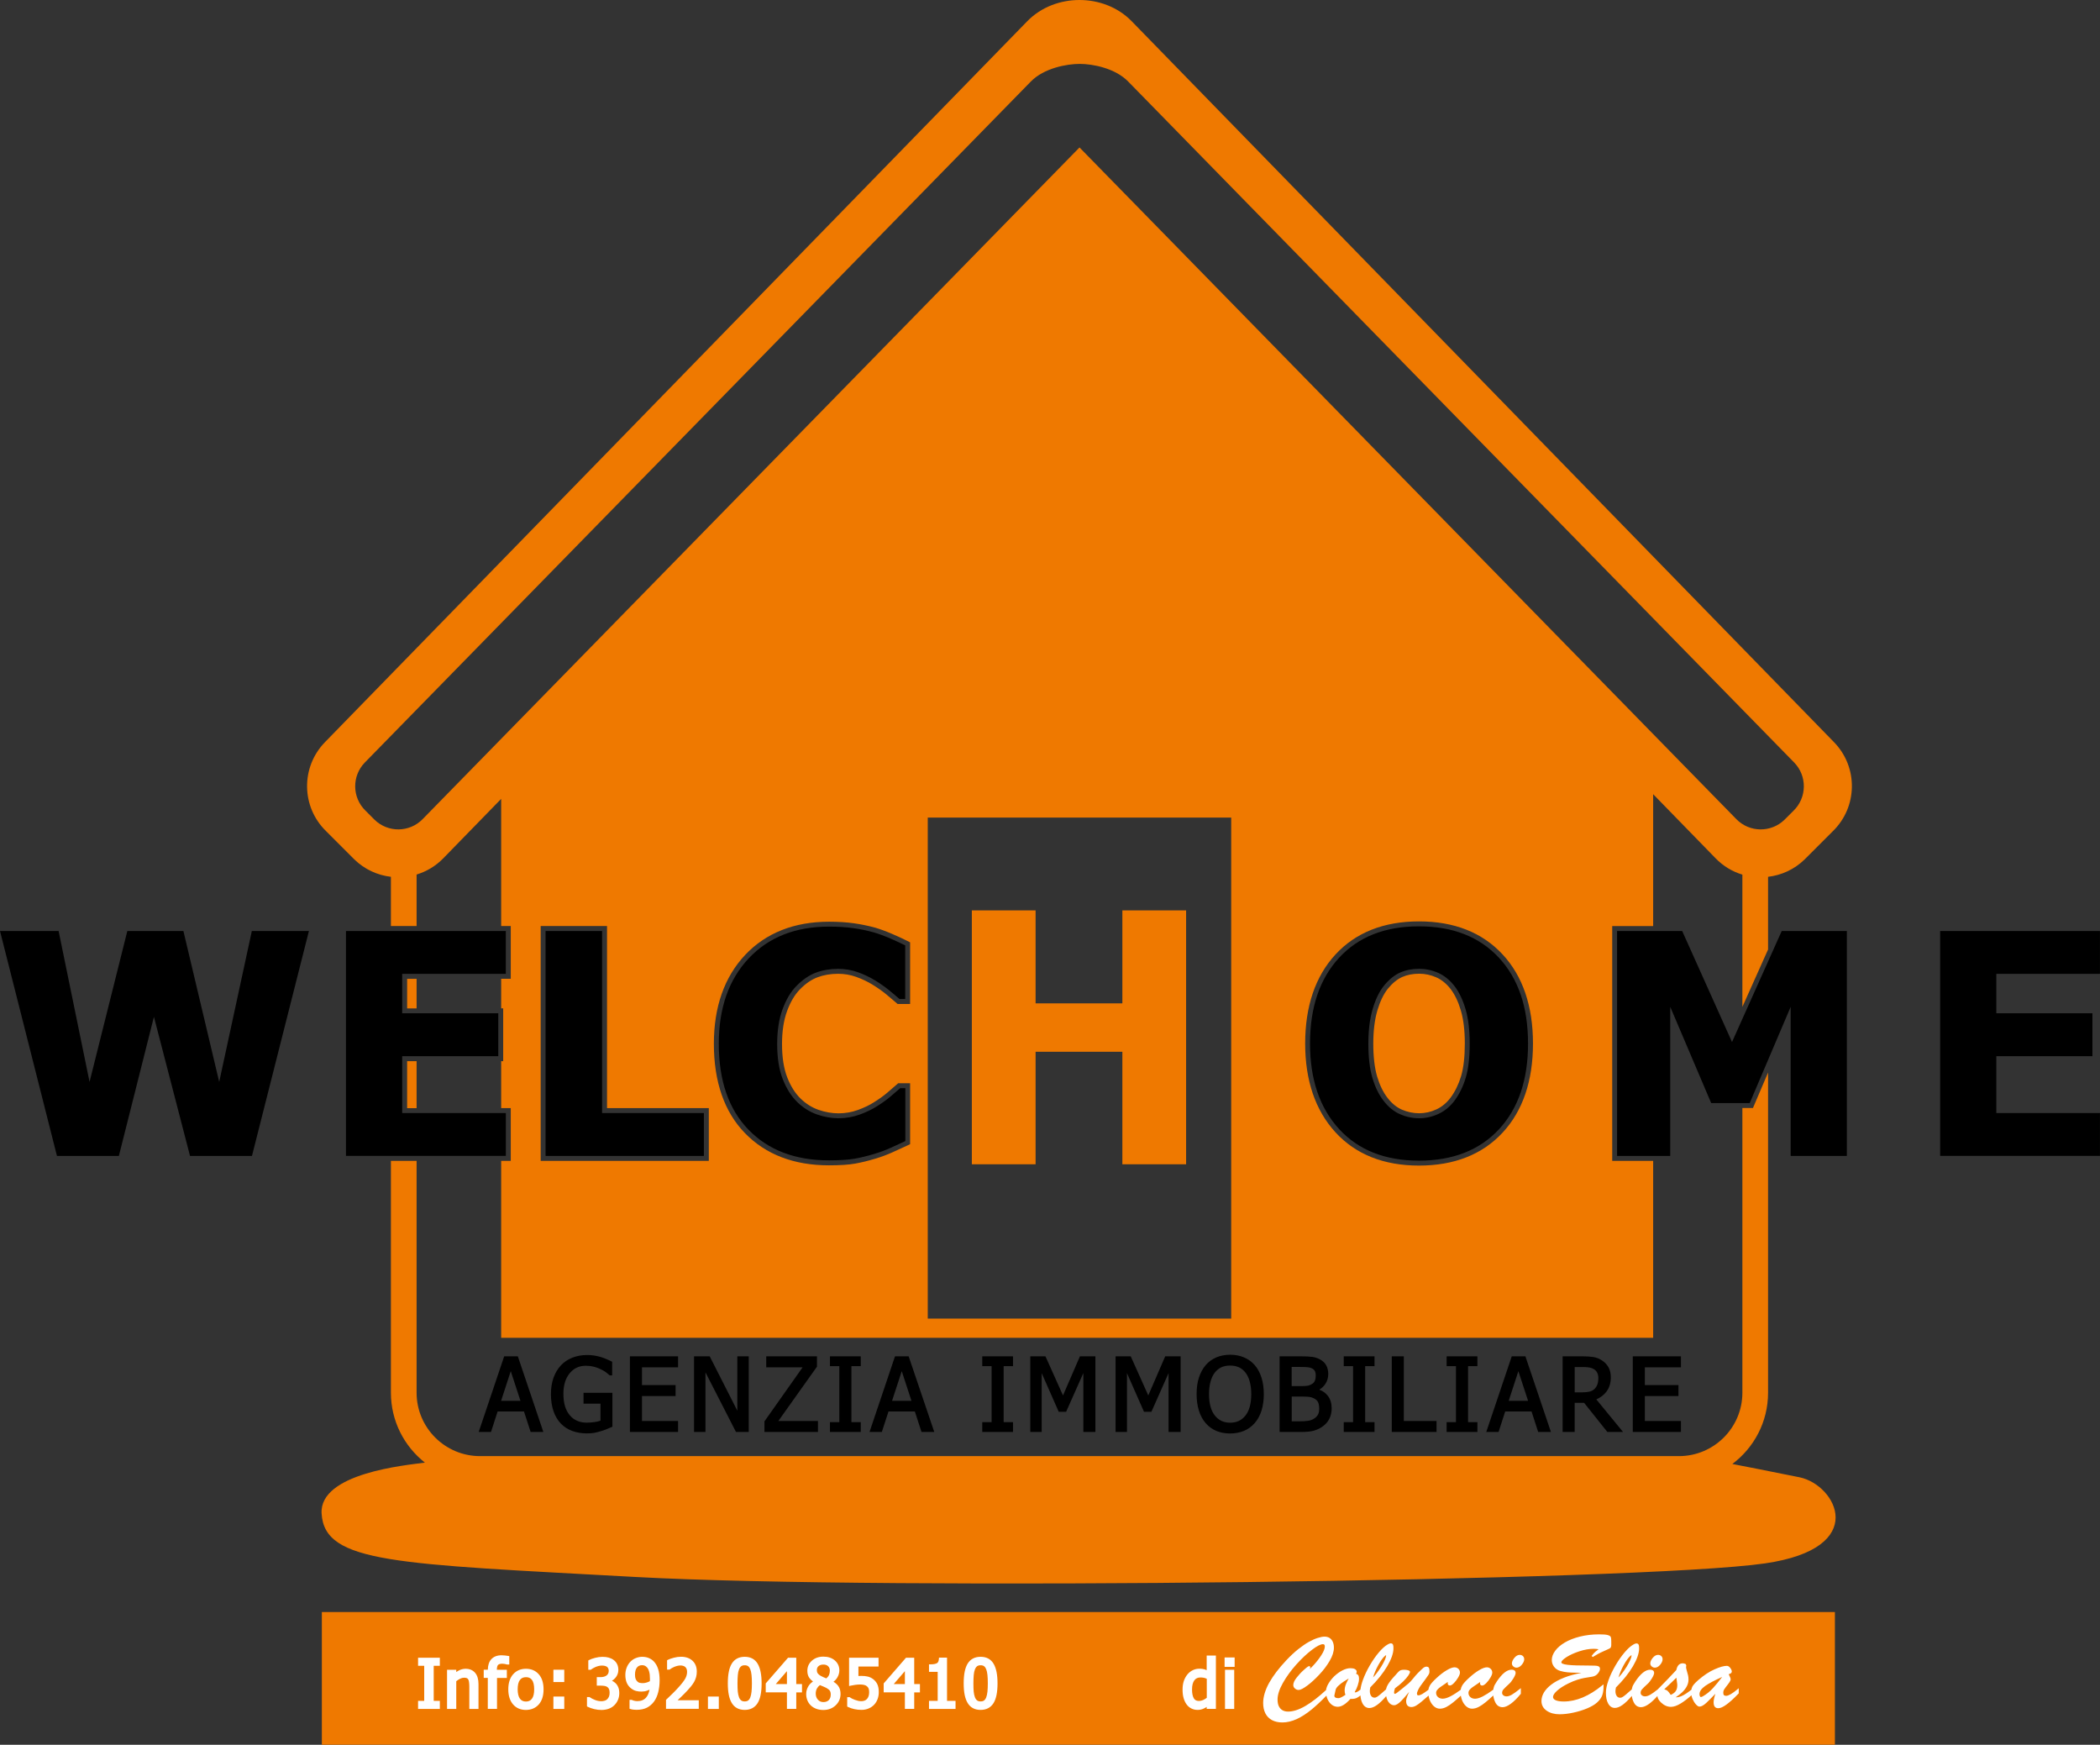 <?xml version="1.0" encoding="utf-8"?>
<!-- Generator: Adobe Illustrator 28.4.1, SVG Export Plug-In . SVG Version: 6.00 Build 0)  -->
<svg version="1.1" id="Livello_1" xmlns="http://www.w3.org/2000/svg" xmlns:xlink="http://www.w3.org/1999/xlink" x="0px" y="0px"
	 viewBox="0 0 510.24 423.85" style="enable-background:new 0 0 510.24 423.85;" xml:space="preserve">
<rect x="0" y="0" width="510.24" height="423.85" fill="#333333" stroke="none"/>
<style type="text/css">
	.st0{fill:#EF7900;}
	.st1{fill:#FFFFFF;}
</style>
<g>
	<path class="st0" d="M101.22,257.79v11.41h-2.3v-11.41H101.22z M437.27,358.88c-4.9-1.02-16.36-3.24-16.36-3.24
		c5.27-3.95,8.68-10.22,8.68-17.31v-77.78l-3.67,8.61h-2.57v69.16c0,8.5-6.91,15.41-15.41,15.41H116.63
		c-8.5,0-15.41-6.91-15.41-15.41v-56.32h-6.24v56.32c0,6.9,3.23,13.02,8.26,16.99c-4.56,0.62-25.69,2.53-25.1,12.37
		c0.73,12.11,17.9,12.2,76.3,15.41c60.16,3.3,243.94,1.1,274.39-3.3C454.55,376.07,446.08,360.71,437.27,358.88z M98.92,237.78v7.19
		h2.3v-7.19H98.92z M344.8,270.44c1.43,0,2.85-0.31,4.2-0.94c1.33-0.61,2.5-1.58,3.47-2.88c1.08-1.46,1.93-3.21,2.53-5.19
		c0.6-2,0.91-4.68,0.91-7.97c0-3.12-0.32-5.8-0.96-7.97c-0.63-2.14-1.47-3.9-2.5-5.24c-1.03-1.32-2.22-2.28-3.51-2.84
		c-1.32-0.58-2.71-0.87-4.13-0.87c-1.52,0-2.9,0.27-4.11,0.8c-1.18,0.52-2.37,1.48-3.51,2.87c-1.02,1.29-1.87,3.05-2.52,5.24
		c-0.66,2.23-1,4.94-1,8.07c0,3.22,0.32,5.91,0.94,8.01c0.62,2.07,1.46,3.81,2.52,5.17c1.04,1.35,2.23,2.32,3.53,2.88
		C341.99,270.14,343.39,270.44,344.8,270.44z M251.62,255.5h21.08v27.34h15.49v-61.68H272.7v22.58h-21.08v-22.58h-15.49v61.68h15.49
		V255.5z M445.62,180.3c5.89,6.05,5.76,15.72-0.28,21.61l-6.88,6.88c-2.51,2.44-5.64,3.83-8.87,4.21v17.66l-6.24,13.94v-32.13
		c-2.39-0.72-4.63-2.04-6.5-3.96l-15.18-15.58v32.04h-9.95v57.04h9.95v42.98H121.77v-42.98h2.33v-12.82h-2.33v-11.41h0.49v-12.82
		h-0.49v-7.19h2.33v-12.82h-2.33v-30.88l-14.05,14.42c-1.87,1.92-4.11,3.23-6.5,3.96v12.5h-6.24V213c-3.23-0.38-6.36-1.77-8.87-4.21
		l-6.88-6.88c-6.05-5.89-6.17-15.56-0.28-21.61L249.57,5.18C253.01,1.65,257.71,0,262.28,0c4.58,0,9.28,1.65,12.71,5.18
		L445.62,180.3z M172.22,269.19h-24.73v-44.23h-16.12v57.04h40.85V269.19z M221.13,228.92l-0.65-0.33
		c-0.92-0.47-2.14-1.04-3.63-1.68c-1.52-0.66-2.94-1.18-4.21-1.56l-0.02,0c-1.64-0.45-3.37-0.81-5.14-1.06
		c-1.79-0.25-3.82-0.38-6.04-0.38c-8.5,0-15.37,2.73-20.42,8.1c-5.02,5.36-7.57,12.6-7.57,21.54c0,9.26,2.55,16.58,7.57,21.74
		c5.03,5.17,11.89,7.8,20.38,7.8c2.68,0,4.82-0.14,6.38-0.42c1.52-0.27,3.19-0.68,4.94-1.21c1.42-0.42,2.84-0.95,4.23-1.58
		l0.26-0.12c1.23-0.56,2.29-1.05,3.23-1.48l0.69-0.32v-14.81h-2.9l-0.34,0.3c-0.67,0.59-1.45,1.27-2.4,2.07
		c-0.9,0.76-1.94,1.5-3.09,2.21l-0.02,0.02c-1.05,0.68-2.37,1.32-3.9,1.88c-1.5,0.55-3.1,0.83-4.76,0.83c-1.6,0-3.22-0.29-4.84-0.85
		c-1.58-0.55-3.03-1.46-4.32-2.7c-1.34-1.29-2.44-3.03-3.28-5.18c-0.85-2.16-1.27-4.89-1.27-8.13c0-3.08,0.41-5.77,1.23-7.99
		c0.81-2.21,1.85-3.96,3.09-5.23c1.36-1.41,2.8-2.4,4.28-2.96c1.5-0.57,3.19-0.86,5.03-0.86c1.52,0,2.99,0.25,4.38,0.75
		c1.45,0.52,2.79,1.16,3.98,1.89c1.23,0.76,2.34,1.54,3.28,2.31c0.98,0.81,1.81,1.51,2.46,2.08l0.34,0.3h3.05V228.92z
		 M299.15,198.61h-73.73v121.71h73.73V198.61z M372.47,253.51c0-9.1-2.49-16.4-7.4-21.68c-4.93-5.31-11.76-8-20.29-8
		c-8.55,0-15.38,2.7-20.3,8.04c-4.89,5.31-7.36,12.59-7.36,21.64c0,8.98,2.48,16.23,7.36,21.56c4.91,5.36,11.74,8.08,20.3,8.08
		c8.53,0,15.36-2.68,20.29-7.98C369.97,269.9,372.47,262.61,372.47,253.51z M435.92,185.22L274.12,19.81
		c-3.19-3.27-8.64-4.28-11.77-4.29c-3.16,0-8.7,1.02-11.89,4.29L88.66,185.22c-3.19,3.26-3.14,8.5,0.13,11.7l2.2,2.2
		c3.27,3.2,8.51,3.14,11.7-0.13l159.6-163.17L421.89,199c3.19,3.26,8.43,3.32,11.7,0.13l2.2-2.2
		C439.06,193.73,439.12,188.49,435.92,185.22z"/>
	<path d="M75.06,226.16l-13.84,54.65H46.17l-8.77-33.8l-8.52,33.8H13.84L0,226.16h14.24l7.52,36.67l9.18-36.67h13.62l8.7,36.67
		l7.93-36.67H75.06z M84.06,280.81v-54.65h38.84v10.42H97.72v9.58h23.35v10.42H97.72v13.8h25.18v10.42H84.06z M471.4,280.81v-54.65
		h38.83v10.42h-25.18v9.58h23.35v10.42h-23.35v13.8h25.18v10.42H471.4z M171.02,280.81h-38.46v-54.65h13.73v44.23h24.73V280.81z
		 M201.4,281.88c-8.2,0-14.7-2.48-19.52-7.43c-4.82-4.95-7.23-11.92-7.23-20.9c0-8.66,2.41-15.57,7.25-20.72
		c4.83-5.15,11.35-7.73,19.54-7.73c2.18,0,4.14,0.12,5.87,0.37c1.74,0.24,3.4,0.59,4.99,1.03c1.25,0.37,2.61,0.87,4.08,1.51
		c1.47,0.64,2.65,1.19,3.56,1.65v13.03h-1.39c-0.66-0.59-1.49-1.29-2.49-2.11c-1.01-0.82-2.14-1.62-3.41-2.4
		c-1.27-0.78-2.67-1.45-4.2-2c-1.53-0.55-3.13-0.82-4.79-0.82c-1.98,0-3.8,0.31-5.45,0.93c-1.65,0.63-3.22,1.71-4.72,3.25
		c-1.37,1.39-2.49,3.28-3.36,5.65c-0.87,2.37-1.3,5.17-1.3,8.4c0,3.4,0.45,6.26,1.36,8.57c0.91,2.31,2.09,4.18,3.56,5.6
		c1.42,1.37,3,2.36,4.75,2.97c1.75,0.61,3.49,0.92,5.23,0.92c1.81,0,3.53-0.3,5.18-0.9c1.64-0.6,3.02-1.27,4.15-2
		c1.23-0.76,2.3-1.53,3.23-2.31c0.93-0.78,1.74-1.48,2.43-2.09h1.25v12.85c-1,0.47-2.16,1-3.48,1.6c-1.32,0.6-2.68,1.11-4.08,1.52
		c-1.71,0.51-3.31,0.91-4.81,1.17C206.07,281.74,204.01,281.88,201.4,281.88z M371.27,253.51c0,8.83-2.36,15.78-7.08,20.84
		c-4.72,5.06-11.19,7.6-19.42,7.6c-8.24,0-14.72-2.56-19.42-7.69c-4.7-5.13-7.05-12.05-7.05-20.75c0-8.78,2.35-15.73,7.05-20.83
		c4.7-5.1,11.17-7.65,19.42-7.65c8.22,0,14.7,2.54,19.42,7.62C368.91,237.72,371.27,244.67,371.27,253.51z M357.1,253.47
		c0-3.25-0.34-6.02-1.01-8.31c-0.67-2.29-1.57-4.17-2.7-5.63c-1.17-1.49-2.5-2.56-3.98-3.21c-1.48-0.65-3.02-0.97-4.61-0.97
		c-1.69,0-3.22,0.3-4.59,0.9c-1.37,0.6-2.69,1.67-3.96,3.21c-1.13,1.42-2.04,3.3-2.73,5.65c-0.7,2.35-1.05,5.15-1.05,8.41
		c0,3.35,0.33,6.13,0.99,8.35c0.66,2.22,1.56,4.07,2.72,5.56c1.17,1.52,2.51,2.6,4,3.25c1.49,0.65,3.03,0.97,4.62,0.97
		c1.62,0,3.18-0.35,4.7-1.05c1.52-0.7,2.83-1.78,3.93-3.25c1.17-1.59,2.08-3.44,2.71-5.56C356.78,259.66,357.1,256.89,357.1,253.47z
		 M448.73,280.81h-13.65v-36.22l-9.95,23.38h-9.36l-9.95-23.38v36.22h-12.92v-54.65h15.82l12.11,26.98l12.08-26.98h15.82V280.81z"/>
	<path d="M298.88,348.23c-1.23,0-2.36-0.21-3.36-0.63c-1.01-0.43-1.88-1.06-2.59-1.9c-0.71-0.81-1.26-1.83-1.63-3.02
		c-0.37-1.17-0.56-2.52-0.56-4.01c0-1.53,0.19-2.89,0.57-4.04c0.38-1.16,0.93-2.17,1.64-3.01c0.71-0.82,1.58-1.45,2.59-1.88
		c1.01-0.42,2.14-0.64,3.36-0.64c1.24,0,2.38,0.22,3.39,0.66c1.01,0.43,1.87,1.06,2.57,1.86c0.7,0.8,1.25,1.81,1.63,3
		c0.38,1.18,0.58,2.54,0.58,4.05c0,1.47-0.19,2.81-0.56,4c-0.38,1.2-0.93,2.21-1.65,3.03c-0.75,0.86-1.64,1.5-2.65,1.91
		C301.19,348.02,300.07,348.23,298.88,348.23z M142.6,348.21c-1.28,0-2.48-0.2-3.55-0.59c-1.08-0.39-2.02-1.01-2.8-1.82
		c-0.78-0.82-1.38-1.84-1.78-3.03c-0.41-1.19-0.61-2.57-0.61-4.11c0-1.46,0.21-2.79,0.62-3.95c0.42-1.17,1.02-2.18,1.79-3.01
		c0.74-0.8,1.68-1.44,2.78-1.88c1.09-0.43,2.29-0.65,3.59-0.65c0.61,0,1.2,0.04,1.76,0.13c0.55,0.09,1.1,0.21,1.62,0.37
		c0.43,0.13,0.89,0.3,1.37,0.51c0.5,0.21,0.9,0.39,1.2,0.55l0.15,0.08v3.31h-0.59l-0.08-0.07c-0.27-0.24-0.57-0.48-0.9-0.73
		c-0.3-0.22-0.73-0.47-1.28-0.73c-0.47-0.23-1.01-0.43-1.6-0.58c-0.59-0.15-1.24-0.23-1.94-0.23c-1.64,0-2.93,0.6-3.94,1.83
		c-1.01,1.23-1.52,2.91-1.52,4.98c0,1.16,0.14,2.19,0.4,3.05c0.27,0.86,0.66,1.59,1.16,2.17c0.48,0.58,1.07,1.03,1.75,1.33
		c0.68,0.3,1.46,0.46,2.32,0.46c0.67,0,1.33-0.05,1.95-0.14c0.55-0.08,1.03-0.19,1.43-0.34v-4.13h-4.12v-2.64h7.02v8.24l-0.17,0.07
		c-0.31,0.14-0.7,0.31-1.22,0.52c-0.5,0.21-0.99,0.37-1.45,0.5c-0.59,0.18-1.13,0.31-1.6,0.4
		C143.87,348.16,143.27,348.21,142.6,348.21z M408.42,347.86h-11.7v-18.37h11.7v2.67h-8.77v4.31h8.17v2.67h-8.17v6.05h8.77V347.86z
		 M394.35,347.86h-3.81l-5.65-7.08h-2.29v7.08h-2.93v-18.37h4.87c1.02,0,1.9,0.06,2.61,0.17c0.73,0.12,1.43,0.39,2.08,0.82
		c0.66,0.42,1.19,0.98,1.57,1.64c0.39,0.67,0.58,1.51,0.58,2.49c0,1.36-0.35,2.52-1.05,3.44c-0.62,0.82-1.45,1.46-2.47,1.9
		L394.35,347.86z M376.83,347.86h-3.1l-1.61-4.98h-6.4l-1.61,4.98h-2.99l6.19-18.37h3.32L376.83,347.86z M358.97,347.86h-7.48v-2.38
		h2.27v-13.61h-2.27v-2.38h7.48v2.38h-2.27v13.61h2.27V347.86z M349.04,347.86h-10.88v-18.37h2.93v15.71h7.95V347.86z
		 M333.97,347.86h-7.48v-2.38h2.27v-13.61h-2.27v-2.38h7.48v2.38h-2.27v13.61h2.27V347.86z M316.3,347.86h-5.39v-18.37h5.01
		c1.31,0,2.25,0.04,2.89,0.13c0.66,0.08,1.3,0.29,1.92,0.62c0.69,0.37,1.2,0.86,1.52,1.47c0.32,0.59,0.48,1.3,0.48,2.09
		c0,0.88-0.24,1.69-0.71,2.4c-0.37,0.56-0.87,1.03-1.47,1.39c0.87,0.32,1.57,0.83,2.08,1.5c0.62,0.81,0.93,1.83,0.93,3.02
		c0,0.92-0.18,1.75-0.53,2.47c-0.34,0.71-0.83,1.3-1.43,1.77c-0.69,0.54-1.44,0.93-2.25,1.16
		C318.56,347.75,317.53,347.86,316.3,347.86z M286.86,347.86h-2.93v-14.3l-4.17,9.4h-1.8l-4.14-9.39v14.29h-2.77v-18.37h3.69
		l4.26,9.5l4.11-9.5h3.75V347.86z M266.15,347.86h-2.93v-14.3l-4.18,9.4h-1.8l-4.14-9.39v14.29h-2.77v-18.37h3.69l4.26,9.5l4.11-9.5
		h3.76V347.86z M246.13,347.86h-7.47v-2.38h2.27v-13.61h-2.27v-2.38h7.47v2.38h-2.27v13.61h2.27V347.86z M227,347.86h-3.1
		l-1.62-4.98h-6.4l-1.62,4.98h-2.99l6.19-18.37h3.32L227,347.86z M209.14,347.86h-7.48v-2.38h2.27v-13.61h-2.27v-2.38h7.48v2.38
		h-2.27v13.61h2.27V347.86z M198.74,347.86h-13v-2.57l9.27-13.13h-8.84v-2.67h12.33V332l-9.38,13.19h9.62V347.86z M181.93,347.86
		h-3.11l-7.41-14.47v14.47h-2.78v-18.37h3.81l6.71,13.21v-13.21h2.77V347.86z M164.75,347.86h-11.7v-18.37h11.7v2.67h-8.77v4.31
		h8.17v2.67h-8.17v6.05h8.77V347.86z M132.02,347.86h-3.09l-1.62-4.98h-6.4l-1.61,4.98h-2.99l6.19-18.37h3.32L132.02,347.86z
		 M298.89,331.73c-0.81,0-1.53,0.14-2.14,0.42c-0.6,0.28-1.14,0.72-1.6,1.31c-0.44,0.57-0.79,1.3-1.03,2.18
		c-0.24,0.89-0.36,1.91-0.36,3.03c0,2.26,0.47,4.01,1.41,5.19c0.93,1.18,2.15,1.75,3.73,1.75c1.57,0,2.79-0.57,3.72-1.75
		c0.93-1.18,1.4-2.93,1.4-5.19c0-1.15-0.13-2.18-0.37-3.06c-0.24-0.87-0.59-1.59-1.03-2.16c-0.44-0.57-0.98-1.01-1.6-1.3
		C300.38,331.87,299.67,331.73,298.89,331.73z M313.84,345.28h1.64c1.03,0,1.84-0.05,2.41-0.14c0.55-0.09,1.05-0.28,1.47-0.57
		c0.41-0.28,0.71-0.61,0.89-0.96c0.19-0.35,0.28-0.83,0.28-1.4c0-0.63-0.09-1.15-0.26-1.55c-0.16-0.37-0.51-0.7-1.03-0.97
		c-0.35-0.18-0.73-0.3-1.13-0.35c-0.44-0.05-1.06-0.08-1.85-0.08h-2.41V345.28z M366.57,340.3h4.71l-2.36-7.21L366.57,340.3z
		 M216.74,340.3h4.72l-2.36-7.21L216.74,340.3z M121.75,340.3h4.71l-2.36-7.21L121.75,340.3z M382.61,338.24h1.8
		c0.65,0,1.25-0.06,1.77-0.17c0.48-0.1,0.9-0.33,1.25-0.67c0.31-0.31,0.54-0.67,0.69-1.09c0.15-0.43,0.23-0.95,0.23-1.53
		c0-0.48-0.08-0.9-0.25-1.26c-0.17-0.36-0.41-0.64-0.75-0.87c-0.31-0.2-0.67-0.35-1.07-0.43c-0.43-0.09-0.96-0.13-1.61-0.13h-2.06
		V338.24z M313.84,336.72h2.41c0.72,0,1.25-0.04,1.58-0.11c0.31-0.07,0.65-0.21,0.99-0.43c0.31-0.2,0.53-0.45,0.66-0.78
		c0.14-0.33,0.21-0.77,0.21-1.28c0-0.4-0.06-0.72-0.19-1c-0.12-0.26-0.31-0.47-0.58-0.62c-0.35-0.2-0.74-0.32-1.17-0.36
		c-0.48-0.05-1.12-0.07-1.92-0.07h-1.99V336.72z"/>
	<rect x="78.2" y="391.6" class="st0" width="367.63" height="32.24"/>
	<path class="st1" d="M311.59,418.43c-0.97,0-1.82-0.19-2.52-0.56c-0.71-0.38-1.26-0.93-1.62-1.65c-0.36-0.71-0.54-1.56-0.54-2.52
		c0-0.75,0.13-1.56,0.38-2.4c0.25-0.83,0.62-1.68,1.1-2.54c0.49-0.86,1.08-1.75,1.75-2.63c0.7-0.92,1.52-1.87,2.43-2.84
		c0.95-1.01,1.92-1.91,2.87-2.67c0.97-0.76,1.81-1.34,2.57-1.76c0.77-0.43,1.49-0.75,2.15-0.96c0.68-0.22,1.23-0.32,1.68-0.32
		c0.47,0,0.88,0.11,1.22,0.33c0.34,0.22,0.6,0.54,0.78,0.96c0.18,0.41,0.26,0.88,0.26,1.39c0,0.97-0.35,2.05-1.04,3.23
		c-0.67,1.15-1.53,2.29-2.55,3.36c-1,1.07-1.98,1.96-2.9,2.64c-0.96,0.71-1.64,1.05-2.09,1.05c-0.32,0-0.61-0.12-0.88-0.35
		c-0.28-0.24-0.41-0.52-0.41-0.84c0-0.52,0.27-1.12,0.84-1.84c0.53-0.68,1.12-1.31,1.76-1.87c0.91-0.82,1.12-0.89,1.25-0.89
		c0.2,0,0.28,0.14,0.28,0.26c0,0.11-0.04,0.24-0.15,0.45c0.17-0.15,0.45-0.41,0.9-0.89c0.7-0.75,1.35-1.58,1.93-2.47
		c0.57-0.87,0.85-1.59,0.85-2.13c0-0.19-0.04-0.34-0.12-0.43c-0.07-0.08-0.18-0.12-0.35-0.12c-0.57,0-1.46,0.46-2.67,1.38
		c-1.23,0.93-2.51,2.13-3.8,3.57c-1.29,1.44-2.38,2.94-3.25,4.48c-0.85,1.51-1.29,2.86-1.29,4c0,0.65,0.1,1.2,0.3,1.62
		c0.2,0.42,0.49,0.75,0.87,0.98c0.38,0.23,0.85,0.34,1.4,0.34c1.23,0,2.65-0.46,4.22-1.38c1.51-0.88,3.19-2.18,4.99-3.85
		c0.06-0.47,0.25-0.98,0.56-1.52c0.38-0.66,0.88-1.29,1.47-1.86c0.61-0.57,1.26-1.04,1.94-1.39c0.7-0.36,1.36-0.54,1.96-0.54
		c0.45,0,0.79,0.07,1.06,0.2c0.38,0.2,0.46,0.48,0.46,0.68c0,0.15-0.05,0.3-0.16,0.46c0.22,0.08,0.39,0.18,0.5,0.32
		c0.15,0.19,0.22,0.5,0.22,0.96c0,0.42-0.1,0.95-0.31,1.57c-0.18,0.56-0.43,1.11-0.74,1.62l0.07,0.06h0.12
		c0.12,0,0.24-0.03,0.35-0.09c0.13-0.06,0.25-0.13,0.36-0.21c0.08-0.06,0.25-0.18,0.5-0.36c0.08-0.69,0.28-1.48,0.59-2.34
		c0.43-1.18,1-2.38,1.7-3.58c0.7-1.19,1.44-2.26,2.21-3.16c0.77-0.91,1.5-1.55,2.16-1.92c0.3-0.17,0.52-0.25,0.71-0.25
		c0.26,0,0.46,0.12,0.55,0.35c0.07,0.18,0.1,0.45,0.1,0.86c0,1.19-0.51,2.65-1.51,4.35c-0.99,1.68-2.37,3.41-4.12,5.14
		c-0.08,0.39-0.11,0.69-0.11,0.9c0,0.49,0.11,0.89,0.32,1.18c0.2,0.28,0.48,0.42,0.85,0.42c0.18,0,0.39-0.07,0.6-0.21
		c0.25-0.16,0.51-0.36,0.78-0.59c0.3-0.26,0.8-0.69,1.39-1.21c0.01-0.07,0.03-0.14,0.04-0.2c0.07-0.28,0.2-0.59,0.39-0.93
		c0.2-0.34,0.45-0.69,0.74-1.06c0.31-0.39,0.69-0.82,1.12-1.28c0.19-0.21,0.35-0.39,0.49-0.55l0.17-0.18
		c0.2-0.22,0.39-0.37,0.59-0.45c0.19-0.08,0.49-0.12,0.91-0.12c0.3,0,0.58,0.04,0.85,0.11c0.26,0.07,0.52,0.18,0.52,0.4
		c0,0.13-0.05,0.35-0.42,0.91c-0.27,0.41-0.7,0.9-1.27,1.46c-0.57,0.55-1.23,1.1-1.96,1.63c-0.15,0.45-0.22,0.78-0.22,1
		c0,0.34,0.15,0.34,0.24,0.34c0.01,0,0.11-0.01,0.42-0.22c0.24-0.17,0.65-0.5,1.23-0.97c0.51-0.43,1.02-0.85,1.57-1.29
		c0.33-0.27,0.72-0.68,1.16-1.23c0.45-0.56,0.82-0.99,1.11-1.28c0.66-0.66,1.1-1.08,1.34-1.28c0.27-0.22,0.54-0.33,0.8-0.33
		c0.35,0,0.51,0.15,0.59,0.28c0.09,0.16,0.14,0.43,0.14,0.86c0,0.19-0.02,0.36-0.06,0.48c-0.04,0.12-0.12,0.28-0.24,0.46
		c-0.12,0.18-0.35,0.51-0.67,0.95c-0.16,0.22-0.34,0.46-0.53,0.72c-0.2,0.28-0.42,0.57-0.65,0.89c-0.24,0.33-0.45,0.68-0.63,1.06
		c-0.21,0.46-0.26,0.69-0.26,0.81c0,0.42,0.18,0.46,0.35,0.46c0.26,0,0.57-0.11,0.94-0.32c0.33-0.2,0.83-0.54,1.48-1.02
		c0.06-0.39,0.19-0.75,0.38-1.07c0.27-0.46,0.78-1.03,1.56-1.75c0.89-0.83,1.74-1.49,2.52-1.94c0.8-0.48,1.43-0.71,1.9-0.71
		c0.36,0,0.67,0.12,0.93,0.36c0.26,0.25,0.39,0.55,0.39,0.92c0,0.31-0.15,0.71-0.46,1.23c-0.29,0.5-0.63,0.94-1,1.31
		c-0.4,0.41-0.72,0.6-0.99,0.6c-0.33,0-0.53-0.2-0.53-0.54v-0.01l0-0.01c0.01-0.05,0.01-0.1,0.02-0.14l0-0.04c0-0.04,0-0.08,0-0.12
		c-0.02,0.01-0.04,0.02-0.08,0.05c-0.89,0.6-1.48,1-1.79,1.23c-0.3,0.22-0.55,0.45-0.73,0.68c-0.16,0.21-0.24,0.42-0.24,0.64
		c0,0.44,0.14,0.78,0.44,1.05c0.29,0.27,0.69,0.41,1.17,0.41c0.52,0,1.16-0.2,1.9-0.58c0.7-0.36,1.53-0.89,2.46-1.57
		c0.06-0.39,0.19-0.75,0.38-1.07c0.27-0.46,0.78-1.03,1.56-1.75c0.89-0.83,1.74-1.48,2.52-1.94c0.8-0.48,1.43-0.71,1.9-0.71
		c0.36,0,0.68,0.12,0.93,0.37c0.26,0.25,0.39,0.56,0.39,0.92c0,0.3-0.15,0.71-0.46,1.23c-0.29,0.5-0.63,0.94-1,1.31
		c-0.4,0.4-0.72,0.6-0.99,0.6c-0.33,0-0.53-0.2-0.53-0.54v-0.01l0.01-0.04c0.01-0.05,0.01-0.1,0.01-0.14c0-0.05,0.01-0.09,0.01-0.13
		c-0.02,0.01-0.05,0.02-0.08,0.05c-0.91,0.61-1.48,1-1.79,1.22c-0.31,0.22-0.55,0.45-0.73,0.68c-0.16,0.21-0.24,0.42-0.24,0.64
		c0,0.44,0.14,0.78,0.44,1.06c0.3,0.28,0.68,0.41,1.17,0.41c0.52,0,1.16-0.2,1.9-0.58c0.71-0.37,1.56-0.91,2.52-1.61
		c0.02-0.12,0.04-0.23,0.06-0.34c0.08-0.32,0.17-0.58,0.26-0.77c0.1-0.2,0.29-0.51,0.55-0.91c1.29-1.91,2.46-2.84,3.57-2.84
		c0.86,0,0.99,0.48,0.99,0.77c0,0.31-0.18,0.75-0.55,1.35c-0.35,0.57-0.67,0.99-0.96,1.25c-0.74,0.68-1.24,1.17-1.47,1.44
		c-0.2,0.24-0.3,0.5-0.3,0.81c0,0.24,0.09,0.44,0.29,0.6c0.2,0.17,0.46,0.26,0.79,0.26c0.38,0,0.8-0.14,1.26-0.4
		c0.49-0.29,1.13-0.74,1.9-1.36l0.31-0.25v1.38l-0.04,0.05c-0.85,1.04-1.66,1.84-2.41,2.38c-0.77,0.56-1.42,0.83-1.99,0.83
		c-0.79,0-1.39-0.4-1.77-1.18c-0.25-0.52-0.42-1.08-0.49-1.66c-0.73,0.67-1.36,1.22-1.87,1.64c-0.59,0.49-1.16,0.87-1.69,1.14
		c-0.54,0.28-1.07,0.42-1.59,0.42c-0.53,0-1.01-0.2-1.45-0.59c-0.42-0.38-0.75-0.88-0.99-1.49c-0.13-0.35-0.23-0.71-0.29-1.08
		c-0.73,0.67-1.34,1.21-1.83,1.6c-0.6,0.49-1.16,0.87-1.68,1.14c-0.54,0.28-1.07,0.42-1.59,0.42c-0.53,0-1.02-0.2-1.45-0.59
		c-0.42-0.38-0.76-0.88-1-1.49c-0.14-0.35-0.23-0.72-0.29-1.1c-0.75,0.66-1.34,1.16-1.74,1.5c-0.49,0.41-0.93,0.72-1.3,0.94
		c-0.39,0.22-0.76,0.34-1.12,0.34c-0.59,0-1.29-0.25-1.29-1.44c0-0.34,0.11-0.79,0.34-1.35c0.1-0.25,0.23-0.54,0.39-0.89
		c-0.79,0.96-1.43,1.69-1.9,2.17c-0.7,0.72-1.28,1.07-1.76,1.07c-0.38,0-0.73-0.15-1.05-0.44c-0.3-0.28-0.54-0.66-0.7-1.13
		c-0.07-0.21-0.13-0.42-0.17-0.64c-1.65,1.95-2.99,2.89-4.09,2.89c-0.69,0-1.24-0.36-1.63-1.06c-0.29-0.53-0.47-1.2-0.53-1.99
		c-0.37,0.29-0.67,0.49-0.93,0.61c-0.32,0.15-0.74,0.23-1.27,0.23c-0.08,0-0.16,0-0.24,0c-1.16,1.29-2.17,1.91-3.08,1.91
		c-0.53,0-1.02-0.17-1.45-0.5c-0.43-0.33-0.77-0.78-1.02-1.33c-0.12-0.27-0.22-0.57-0.28-0.88c-1.29,1.34-2.5,2.46-3.58,3.35
		c-1.24,1.02-2.46,1.81-3.64,2.35C313.87,418.15,312.7,418.43,311.59,418.43z M324.53,410.44c-0.21,0.89-0.32,1.38-0.32,1.46
		c0,0.17,0,0.63,1.02,0.63c0.22,0,0.68-0.14,1.66-0.8c-0.12-0.36-0.18-0.71-0.18-1.05c0-0.55,0.12-1.11,0.36-1.67
		c0.16-0.38,0.37-0.8,0.63-1.26c-0.45,0.26-0.85,0.51-1.21,0.75c-0.5,0.32-0.93,0.66-1.28,1
		C324.87,409.8,324.64,410.12,324.53,410.44z M336.59,402.19c-0.51,0.4-1.09,1.19-1.74,2.37c-0.53,0.97-0.94,1.95-1.23,2.93
		c0.28-0.29,0.55-0.61,0.81-0.94c0.42-0.54,0.82-1.11,1.19-1.71c0.36-0.59,0.66-1.14,0.87-1.63c0.2-0.47,0.3-0.81,0.3-1.03
		c0-0.05-0.01-0.08-0.01-0.09C336.77,402.09,336.71,402.11,336.59,402.19z M368.46,405.12c-0.26,0-0.51-0.09-0.74-0.28
		c-0.24-0.19-0.37-0.45-0.37-0.75c0-0.41,0.2-0.86,0.59-1.34c0.4-0.49,0.84-0.74,1.29-0.74c0.31,0,0.57,0.09,0.78,0.28
		c0.22,0.19,0.33,0.46,0.33,0.81c0,0.4-0.2,0.84-0.58,1.3C369.37,404.88,368.93,405.12,368.46,405.12z M378.92,416.44
		c-1.25,0-2.3-0.29-3.12-0.86c-0.85-0.59-1.27-1.38-1.27-2.35c0-0.7,0.2-1.4,0.6-2.08c0.4-0.67,1.01-1.33,1.82-1.94
		c0.8-0.61,1.83-1.17,3.07-1.66c1.23-0.49,2.65-0.88,4.24-1.17c-0.01,0-0.02,0-0.03,0c-0.24-0.02-0.68-0.03-1.46-0.04
		c-0.74-0.01-1.36-0.04-1.9-0.09c-0.55-0.05-1.14-0.16-1.75-0.33c-0.66-0.19-1.18-0.54-1.54-1.03c-0.36-0.49-0.54-1.03-0.54-1.63
		c0-0.75,0.29-1.52,0.85-2.27c0.55-0.74,1.34-1.41,2.35-2c1-0.59,2.22-1.06,3.64-1.42c1.41-0.35,2.98-0.54,4.66-0.54
		c0.97,0,1.66,0.05,2.06,0.16c0.45,0.12,0.71,0.29,0.79,0.53c0.07,0.2,0.1,0.53,0.1,1.02v0.84c0,0.42-0.1,0.69-0.3,0.82
		c-0.1,0.06-0.37,0.2-1.61,0.75c-0.9,0.39-1.77,0.86-2.6,1.39l-0.26-0.27c0.34-0.47,0.64-0.81,0.92-1.03
		c0.21-0.17,0.47-0.36,0.77-0.59c-0.33-0.07-0.73-0.11-1.21-0.11c-1.06,0-2.22,0.2-3.45,0.6c-1.23,0.4-2.29,0.88-3.16,1.43
		c-1.07,0.69-1.23,1.08-1.23,1.26c0,0.04,0,0.18,0.29,0.32c0.25,0.12,0.66,0.21,1.23,0.28c0.6,0.07,1.34,0.12,2.19,0.14
		c0.89,0.03,1.99,0.04,3.26,0.04c0.97,0,1.58,0.03,1.87,0.11c0.48,0.12,0.55,0.46,0.55,0.65c0,0.36-0.17,0.74-0.52,1.17
		c-0.35,0.43-0.82,0.69-1.39,0.77c-0.83,0.13-1.46,0.23-1.93,0.32c-0.47,0.08-1.03,0.23-1.69,0.44c-0.64,0.2-1.37,0.5-2.17,0.89
		c-1.17,0.58-2.1,1.18-2.76,1.79c-0.63,0.57-0.95,1.07-0.95,1.49c0,0.33,0.2,0.58,0.61,0.78c0.45,0.21,1.12,0.32,1.99,0.32
		c3.04,0,6.19-1.32,9.36-3.93l0.3-0.25l0.01,0.39c0.02,0.83-0.08,1.58-0.29,2.21c-0.21,0.65-0.65,1.27-1.31,1.85
		c-0.54,0.49-1.33,0.95-2.35,1.39c-1.02,0.43-2.14,0.78-3.34,1.04C381.13,416.3,379.98,416.44,378.92,416.44z M417.5,414.97
		c-0.41,0-0.7-0.13-0.89-0.4c-0.17-0.24-0.25-0.59-0.25-1.05c0-0.51,0.15-1.2,0.43-2.05c-0.99,1.03-1.72,1.75-2.21,2.21
		c-0.66,0.61-1.21,0.9-1.66,0.9c-0.25,0-0.53-0.17-0.86-0.54c-0.3-0.33-0.57-0.76-0.8-1.28c-0.13-0.3-0.23-0.61-0.29-0.93
		c-0.95,0.85-1.83,1.52-2.59,1.98c-0.92,0.56-1.7,0.83-2.38,0.83c-0.87,0-1.68-0.35-2.41-1.05c-0.43-0.42-0.71-0.83-0.82-1.23
		c-0.03-0.1-0.05-0.22-0.07-0.35c-0.7,0.8-1.37,1.43-1.98,1.88c-0.76,0.55-1.43,0.83-1.99,0.83c-0.79,0-1.39-0.4-1.77-1.18
		c-0.24-0.48-0.4-1-0.48-1.55c-1.66,1.96-3,2.91-4.11,2.91c-0.69,0-1.24-0.36-1.63-1.06c-0.37-0.67-0.55-1.55-0.55-2.62
		c0-0.87,0.21-1.9,0.64-3.08c0.42-1.18,1-2.38,1.7-3.58c0.7-1.2,1.45-2.26,2.21-3.16c0.77-0.91,1.5-1.55,2.16-1.92
		c0.29-0.17,0.52-0.25,0.71-0.25c0.26,0,0.46,0.12,0.55,0.35c0.07,0.18,0.1,0.45,0.1,0.86c0,1.18-0.51,2.65-1.51,4.35
		c-0.98,1.67-2.37,3.4-4.12,5.14c-0.08,0.38-0.12,0.68-0.12,0.9c0,0.49,0.11,0.88,0.32,1.18c0.2,0.28,0.48,0.42,0.85,0.42
		c0.18,0,0.39-0.07,0.61-0.21c0.25-0.16,0.51-0.36,0.78-0.59c0.26-0.22,0.73-0.64,1.41-1.23c0.02-0.1,0.03-0.18,0.05-0.26
		c0.08-0.32,0.16-0.57,0.27-0.77c0.1-0.2,0.29-0.51,0.55-0.91c1.29-1.91,2.46-2.84,3.57-2.84c0.86,0,0.99,0.48,0.99,0.77
		c0,0.3-0.18,0.74-0.55,1.34c-0.35,0.57-0.67,0.99-0.96,1.25c-0.77,0.7-1.25,1.17-1.47,1.44c-0.2,0.24-0.3,0.5-0.3,0.81
		c0,0.24,0.09,0.44,0.29,0.6c0.21,0.17,0.46,0.26,0.79,0.26c0.37,0,0.8-0.14,1.26-0.4c0.45-0.26,1.04-0.68,1.73-1.23l0.08-0.06
		c1.92-1.92,3.26-3.36,4.15-4.31c0.13-0.14,0.26-0.28,0.37-0.4c0.22-1.08,0.74-1.63,1.57-1.63c0.21,0,0.44,0.06,0.67,0.17l0.07,0.04
		l0.12,0.37l-0.02,0.06c-0.02,0.05-0.04,0.16-0.04,0.36c0,0.08,0.02,0.29,0.18,0.82c0.12,0.39,0.22,0.76,0.3,1.09
		c0.07,0.3,0.11,0.64,0.11,1.03c0,0.58-0.14,1.14-0.42,1.66c-0.27,0.52-0.65,1.01-1.18,1.5c-0.41,0.38-0.91,0.76-1.5,1.15
		c0.07,0,0.14,0.01,0.19,0.01c0.33,0,0.7-0.08,1.09-0.24c0.41-0.17,0.82-0.39,1.24-0.67c0.37-0.25,0.81-0.56,1.29-0.94
		c0.02-0.14,0.05-0.27,0.08-0.39c0.08-0.29,0.25-0.58,0.5-0.87c0.23-0.28,0.6-0.65,1.11-1.1c1.35-1.16,2.66-2.03,3.92-2.58
		c1.29-0.57,2.26-0.85,2.98-0.85c0.23,0,0.45,0.09,0.64,0.27c0.17,0.16,0.31,0.35,0.42,0.56c0.11,0.22,0.16,0.38,0.16,0.51
		c0,0.22-0.1,0.39-0.28,0.5c-0.1,0.06-0.26,0.13-0.47,0.2c0.01,0.03,0.15,0.32,0.15,0.32c0.09,0.2,0.17,0.37,0.23,0.51
		c0.06,0.15,0.09,0.29,0.09,0.42c0,0.16-0.07,0.45-0.68,1.23c-0.4,0.51-0.71,0.92-0.88,1.19c-0.15,0.23-0.23,0.5-0.23,0.84
		c0,0.51,0.21,0.73,0.7,0.73c0.56,0,1.49-0.53,2.75-1.59l0.31-0.26v1.24l-0.05,0.06C420.12,413.8,418.52,414.97,417.5,414.97z
		 M418.45,407.37c-1.9,0.85-3.3,1.59-4.15,2.2c-0.91,0.65-1.37,1.31-1.37,1.97c0,0.24,0.04,0.42,0.12,0.56
		c0.08,0.14,0.16,0.16,0.23,0.16c0.02,0,0.12-0.01,0.43-0.16c0.89-0.5,1.72-1.16,2.46-1.97
		C416.81,409.43,417.58,408.5,418.45,407.37z M404.37,410.37c0.38,0.11,0.65,0.24,0.82,0.4c0.19,0.18,0.43,0.49,0.75,0.96
		c0.49-0.21,0.88-0.49,1.15-0.83c0.29-0.37,0.44-0.88,0.44-1.53c0-0.08,0-0.15-0.01-0.21c0-0.06-0.01-0.12-0.02-0.18l-0.19-1.42
		C406.73,408.14,405.74,409.09,404.37,410.37z M396.22,402.19c-0.51,0.4-1.09,1.19-1.74,2.37c-0.53,0.97-0.94,1.96-1.23,2.94
		c0.28-0.29,0.55-0.6,0.81-0.94c0.42-0.53,0.82-1.11,1.19-1.71c0.36-0.59,0.65-1.14,0.87-1.63c0.2-0.46,0.3-0.81,0.3-1.03
		c0-0.05-0.01-0.08-0.01-0.09C396.4,402.09,396.35,402.11,396.22,402.19z M402.08,405.12c-0.26,0-0.51-0.09-0.74-0.28
		c-0.24-0.19-0.37-0.45-0.37-0.75c0-0.41,0.2-0.86,0.59-1.34c0.4-0.49,0.84-0.74,1.29-0.74c0.31,0,0.57,0.09,0.78,0.28
		c0.22,0.19,0.33,0.46,0.33,0.81c0,0.4-0.2,0.84-0.58,1.31C402.99,404.88,402.55,405.12,402.08,405.12z M101.58,415.14v-1.96h1.49
		v-8.51h-1.49v-1.96h5.29v1.96h-1.49v8.51h1.49v1.96H101.58z M116.26,415.14v-6.06c0-1.16-0.28-2.08-0.82-2.71
		c-0.56-0.65-1.34-0.98-2.31-0.98c-0.53,0-1.04,0.12-1.52,0.35c-0.25,0.12-0.5,0.27-0.75,0.45v-0.56h-2.24v9.51h2.24v-6.73
		c0.3-0.24,0.61-0.44,0.93-0.6c0.33-0.17,0.66-0.25,0.96-0.25c0.3,0,0.55,0.04,0.71,0.12c0.14,0.07,0.25,0.18,0.33,0.33
		c0.09,0.17,0.15,0.4,0.18,0.7c0.04,0.33,0.06,0.7,0.06,1.08v5.36H116.26z M120.76,415.14v-7.52h2.39v-1.99h-2.43
		c0.01-0.72,0.16-1.03,0.29-1.17c0.19-0.2,0.54-0.3,1.05-0.3c0.17,0,0.37,0.02,0.59,0.06c0.28,0.05,0.43,0.09,0.5,0.12l0.06,0.02
		h0.53v-2.05l-0.32-0.05c-0.22-0.04-0.47-0.07-0.73-0.1c-0.27-0.03-0.56-0.05-0.84-0.05c-1.05,0-1.88,0.32-2.46,0.94
		c-0.56,0.6-0.85,1.47-0.86,2.57h-1v1.99h0.99v7.52H120.76z M130.91,414.05c0.77-0.87,1.16-2.1,1.16-3.66
		c0-1.56-0.39-2.79-1.16-3.66c-0.78-0.89-1.83-1.34-3.12-1.34c-1.28,0-2.33,0.45-3.12,1.34c-0.78,0.88-1.17,2.11-1.17,3.66
		c0,1.51,0.38,2.72,1.13,3.62c0.77,0.91,1.83,1.38,3.16,1.38C129.08,415.38,130.13,414.93,130.91,414.05z M129.25,408.09
		c0.36,0.48,0.54,1.25,0.54,2.3c0,1.03-0.18,1.79-0.55,2.28c-0.34,0.46-0.82,0.68-1.45,0.68c-0.64,0-1.12-0.23-1.46-0.69
		c-0.36-0.5-0.55-1.26-0.55-2.27c0-1.04,0.18-1.81,0.55-2.29c0.34-0.45,0.82-0.67,1.47-0.67
		C128.43,407.42,128.91,407.64,129.25,408.09z M137.1,415.14v-3h-2.64v3H137.1z M137.1,408.62v-3h-2.64v3H137.1z M147.96,415.08
		c0.53-0.2,0.99-0.5,1.37-0.9c0.36-0.37,0.65-0.81,0.84-1.29c0.2-0.49,0.3-1.02,0.3-1.6c0-0.56-0.09-1.04-0.26-1.44
		c-0.17-0.4-0.4-0.73-0.68-0.99c-0.26-0.24-0.54-0.43-0.84-0.56c0.3-0.18,0.58-0.41,0.82-0.69c0.48-0.55,0.73-1.21,0.73-1.94
		c0-0.53-0.1-1.01-0.3-1.41c-0.2-0.41-0.5-0.76-0.9-1.05c-0.35-0.25-0.75-0.43-1.19-0.55c-0.43-0.12-0.92-0.17-1.48-0.17
		c-0.56,0-1.15,0.08-1.76,0.24c-0.61,0.16-1.1,0.33-1.47,0.53l-0.2,0.11v2.26h0.59l0.1-0.07c0.14-0.1,0.3-0.2,0.48-0.31
		c0.17-0.1,0.37-0.2,0.6-0.3c0.25-0.1,0.51-0.19,0.78-0.25c0.25-0.06,0.51-0.09,0.76-0.09c0.24,0,0.47,0.02,0.69,0.07
		c0.19,0.04,0.37,0.12,0.52,0.22c0.13,0.09,0.24,0.21,0.32,0.38c0.08,0.15,0.13,0.35,0.13,0.57c0,0.51-0.17,0.89-0.51,1.15
		c-0.37,0.28-0.87,0.42-1.49,0.42H145v2.07h1.05c0.32,0,0.62,0.03,0.9,0.08c0.25,0.05,0.46,0.14,0.63,0.26
		c0.16,0.12,0.29,0.28,0.39,0.49c0.1,0.22,0.15,0.52,0.15,0.88c0,0.37-0.05,0.68-0.14,0.91c-0.09,0.23-0.23,0.45-0.4,0.64
		c-0.17,0.18-0.38,0.31-0.64,0.39c-0.28,0.09-0.57,0.13-0.84,0.13c-0.5,0-1.01-0.1-1.52-0.3c-0.52-0.21-0.94-0.42-1.24-0.64
		l-0.1-0.07h-0.62v2.27l0.21,0.11c0.41,0.21,0.93,0.39,1.53,0.54c0.6,0.15,1.22,0.22,1.83,0.22
		C146.85,415.38,147.44,415.28,147.96,415.08z M157.16,414.85c0.68-0.34,1.27-0.85,1.75-1.5c0.45-0.61,0.79-1.38,1.02-2.28
		c0.22-0.89,0.34-1.84,0.34-2.84c0-1.09-0.12-2.02-0.35-2.75c-0.24-0.75-0.58-1.36-1.02-1.83c-0.35-0.38-0.78-0.67-1.26-0.87
		c-0.48-0.2-1.02-0.3-1.61-0.3c-0.53,0-1.06,0.11-1.57,0.32c-0.52,0.21-0.96,0.52-1.32,0.9c-0.37,0.39-0.67,0.87-0.88,1.41
		c-0.21,0.54-0.32,1.14-0.32,1.78c0,0.74,0.12,1.38,0.35,1.92c0.24,0.55,0.6,1,1.07,1.36c0.4,0.3,0.8,0.51,1.21,0.61
		c0.39,0.1,0.82,0.15,1.28,0.15c0.48,0,0.94-0.07,1.36-0.22c0.2-0.07,0.4-0.15,0.6-0.26c-0.14,0.8-0.41,1.45-0.82,1.92
		c-0.51,0.59-1.21,0.88-2.12,0.88c-0.26,0-0.51-0.03-0.75-0.09c-0.3-0.07-0.45-0.13-0.51-0.17l-0.09-0.05h-0.56v2.16l0.27,0.08
		c0.23,0.07,0.47,0.12,0.73,0.14c0.25,0.02,0.48,0.04,0.7,0.04C155.64,415.36,156.48,415.19,157.16,414.85z M156.65,404.64
		c0.18,0.07,0.37,0.21,0.56,0.42c0.21,0.23,0.39,0.56,0.51,1c0.14,0.46,0.2,1.08,0.2,1.83c0,0.15,0,0.28-0.01,0.4
		c0,0.04,0,0.08-0.01,0.11c-0.22,0.13-0.47,0.23-0.75,0.32c-0.35,0.11-0.67,0.16-0.97,0.16c-0.26,0-0.5-0.03-0.72-0.07
		c-0.19-0.04-0.36-0.12-0.51-0.25c-0.23-0.19-0.39-0.41-0.5-0.67c-0.11-0.27-0.16-0.63-0.16-1.07c0-0.78,0.16-1.37,0.48-1.75
		c0.31-0.37,0.71-0.55,1.24-0.55C156.25,404.52,156.46,404.56,156.65,404.64z M169.78,415.14v-2.11h-5.14
		c0.22-0.21,0.47-0.44,0.74-0.7c0.61-0.58,1.16-1.14,1.66-1.68c0.31-0.33,0.6-0.67,0.88-1.01c0.28-0.35,0.53-0.71,0.73-1.06
		c0.2-0.35,0.36-0.75,0.48-1.16c0.12-0.42,0.17-0.88,0.17-1.36c0-1.09-0.35-1.97-1.04-2.62c-0.69-0.64-1.63-0.97-2.81-0.97
		c-0.55,0-1.13,0.08-1.74,0.24c-0.61,0.16-1.07,0.33-1.42,0.5l-0.21,0.11v2.28h0.59l0.1-0.07c0.12-0.08,0.28-0.19,0.47-0.31
		c0.18-0.11,0.38-0.21,0.58-0.29c0.24-0.1,0.5-0.18,0.77-0.25c0.25-0.06,0.5-0.09,0.75-0.09c0.25,0,0.47,0.03,0.67,0.1
		c0.19,0.06,0.36,0.15,0.49,0.27c0.13,0.12,0.24,0.28,0.32,0.47c0.08,0.2,0.12,0.43,0.12,0.71c0,0.56-0.15,1.11-0.44,1.63
		c-0.31,0.56-0.9,1.32-1.77,2.27c-0.43,0.48-0.88,0.94-1.33,1.38c-0.46,0.45-0.95,0.92-1.46,1.41l-0.12,0.11v2.18H169.78z
		 M174.65,415.14v-3h-2.64v3H174.65z M184.08,413.73c0.65-1.05,0.97-2.62,0.97-4.81c0-2.08-0.32-3.68-0.95-4.74
		c-0.67-1.13-1.73-1.7-3.15-1.7c-1.4,0-2.46,0.55-3.14,1.64c-0.65,1.05-0.97,2.62-0.97,4.82c0,2.14,0.31,3.69,0.96,4.76
		c0.67,1.12,1.73,1.68,3.15,1.68C182.34,415.38,183.4,414.82,184.08,413.73z M181.78,404.77c0.22,0.16,0.39,0.41,0.52,0.74
		c0.14,0.36,0.24,0.82,0.3,1.37c0.06,0.57,0.09,1.26,0.09,2.04c0,0.79-0.03,1.48-0.09,2.05c-0.06,0.55-0.16,1.01-0.3,1.37
		c-0.13,0.34-0.31,0.59-0.52,0.75c-0.21,0.16-0.49,0.23-0.84,0.23c-0.37,0-0.65-0.08-0.86-0.25c-0.22-0.17-0.4-0.43-0.52-0.76
		c-0.15-0.4-0.25-0.86-0.3-1.37c-0.05-0.53-0.07-1.21-0.07-2.01c0-0.75,0.03-1.42,0.08-2.01c0.05-0.57,0.15-1.04,0.3-1.4
		c0.13-0.34,0.31-0.59,0.53-0.75c0.21-0.16,0.49-0.23,0.84-0.23C181.29,404.54,181.57,404.61,181.78,404.77z M193.47,415.14v-4.01
		h1.39v-2.02h-1.39v-6.4h-2l-5.42,6.24v2.17h5.15v4.01H193.47z M188.49,409.11l2.71-3.14v3.14H188.49z M203.02,414.29
		c0.8-0.75,1.21-1.68,1.21-2.79c0-0.8-0.2-1.47-0.6-1.99c-0.28-0.36-0.65-0.69-1.12-0.97c0.38-0.28,0.68-0.61,0.92-1
		c0.34-0.57,0.51-1.16,0.51-1.75c0-0.98-0.37-1.79-1.09-2.42c-0.71-0.62-1.65-0.93-2.8-0.93c-1.11,0-2.04,0.33-2.77,0.97
		c-0.75,0.66-1.12,1.49-1.12,2.48c0,0.67,0.16,1.25,0.48,1.71c0.22,0.31,0.52,0.61,0.89,0.88c-0.45,0.3-0.82,0.67-1.09,1.1
		c-0.37,0.59-0.56,1.24-0.56,1.95c0,0.53,0.09,1.03,0.28,1.51c0.19,0.48,0.47,0.9,0.84,1.25c0.37,0.36,0.83,0.64,1.35,0.83
		c0.51,0.19,1.09,0.28,1.71,0.28C201.23,415.4,202.23,415.03,203.02,414.29z M200.02,409.69c0.28,0.11,0.5,0.21,0.66,0.3
		c0.6,0.33,0.85,0.58,0.95,0.74c0.14,0.22,0.22,0.53,0.22,0.93c0,0.58-0.16,1.01-0.48,1.34c-0.33,0.32-0.75,0.48-1.31,0.48
		c-0.54,0-0.97-0.18-1.32-0.57c-0.36-0.39-0.54-0.88-0.54-1.49c0-0.47,0.1-0.89,0.3-1.25c0.17-0.31,0.41-0.58,0.71-0.81
		C199.51,409.48,199.78,409.59,200.02,409.69z M201.22,404.78c0.28,0.28,0.41,0.62,0.41,1.04c0,0.42-0.07,0.79-0.21,1.11
		c-0.12,0.26-0.33,0.53-0.65,0.8c-0.2-0.08-0.43-0.17-0.67-0.28c-0.32-0.15-0.57-0.27-0.71-0.35c-0.32-0.18-0.56-0.39-0.71-0.61
		c-0.14-0.2-0.21-0.45-0.21-0.76c0-0.42,0.13-0.74,0.41-0.98c0.29-0.25,0.67-0.38,1.15-0.38
		C200.56,404.36,200.95,404.5,201.22,404.78z M211.04,415.04c0.54-0.22,0.99-0.54,1.36-0.93c0.36-0.38,0.64-0.85,0.83-1.37
		c0.2-0.52,0.29-1.09,0.29-1.7c0-0.76-0.12-1.39-0.35-1.88c-0.23-0.49-0.57-0.91-1-1.24c-0.42-0.32-0.87-0.53-1.33-0.64
		c-0.44-0.11-0.98-0.16-1.6-0.16c-0.16,0-0.33,0.01-0.52,0.02c-0.05,0-0.1,0.01-0.15,0.01v-2.3h4.89v-2.14h-7.16v6.87l0.47-0.1
		c0.25-0.05,0.58-0.12,1-0.18c0.41-0.06,0.82-0.09,1.22-0.09c0.37,0,0.71,0.04,1,0.11c0.27,0.07,0.49,0.18,0.66,0.33l0.01,0.01
		c0.17,0.13,0.29,0.3,0.38,0.51c0.09,0.22,0.14,0.51,0.14,0.87c0,0.37-0.04,0.7-0.13,0.97c-0.09,0.26-0.21,0.49-0.37,0.68
		c-0.17,0.2-0.37,0.34-0.61,0.43c-0.25,0.09-0.52,0.14-0.78,0.14c-0.29,0-0.55-0.03-0.77-0.08c-0.24-0.06-0.51-0.14-0.8-0.24
		c-0.26-0.09-0.49-0.19-0.7-0.3c-0.2-0.1-0.36-0.19-0.46-0.27l-0.1-0.08h-0.62v2.27l0.21,0.11c0.42,0.21,0.92,0.38,1.49,0.51
		c0.57,0.13,1.15,0.19,1.73,0.19C209.9,415.38,210.5,415.27,211.04,415.04z M222.13,415.14v-4.01h1.39v-2.02h-1.39v-6.4h-2
		l-5.42,6.24v2.17h5.15v4.01H222.13z M217.15,409.11l2.71-3.14v3.14H217.15z M232.17,415.14v-1.96h-2.07v-10.5h-1.95l-0.03,0.35
		c-0.04,0.5-0.19,0.83-0.45,0.99c-0.32,0.19-0.84,0.29-1.57,0.29h-0.38v1.83h2.11v7.05h-2.11v1.96H232.17z M241.4,413.73
		c0.65-1.05,0.97-2.62,0.97-4.81c0-2.08-0.32-3.68-0.95-4.74c-0.67-1.13-1.73-1.7-3.16-1.7c-1.4,0-2.46,0.55-3.14,1.64
		c-0.65,1.05-0.97,2.62-0.97,4.82c0,2.14,0.31,3.69,0.96,4.76c0.67,1.12,1.73,1.68,3.15,1.68
		C239.67,415.38,240.72,414.82,241.4,413.73z M239.1,404.77c0.22,0.16,0.39,0.41,0.52,0.74c0.14,0.36,0.25,0.82,0.3,1.37
		c0.06,0.57,0.09,1.26,0.09,2.04c0,0.79-0.03,1.48-0.09,2.05c-0.06,0.55-0.16,1.01-0.3,1.37c-0.13,0.34-0.31,0.59-0.52,0.75
		c-0.21,0.16-0.49,0.23-0.84,0.23c-0.36,0-0.65-0.08-0.86-0.25c-0.22-0.17-0.4-0.43-0.52-0.76c-0.15-0.4-0.25-0.86-0.3-1.37
		c-0.05-0.53-0.07-1.21-0.07-2.01c0-0.75,0.03-1.42,0.08-2.01c0.05-0.57,0.15-1.04,0.3-1.4c0.13-0.34,0.31-0.59,0.53-0.75
		c0.21-0.16,0.49-0.23,0.84-0.23C238.61,404.54,238.9,404.61,239.1,404.77z M290.97,415.38c-0.53,0-1.03-0.11-1.49-0.34
		c-0.46-0.22-0.85-0.56-1.17-0.99c-0.31-0.42-0.56-0.95-0.73-1.55c-0.17-0.6-0.25-1.29-0.25-2.06c0-0.81,0.11-1.52,0.32-2.12
		c0.21-0.6,0.51-1.14,0.89-1.59c0.35-0.42,0.78-0.76,1.28-1c0.5-0.24,1.04-0.36,1.59-0.36c0.47,0,0.89,0.05,1.25,0.16
		c0.17,0.05,0.35,0.12,0.53,0.2v-3.55h2.24v12.95h-2.24v-0.48c-0.18,0.14-0.4,0.26-0.64,0.37c-0.23,0.11-0.47,0.2-0.72,0.26
		C291.59,415.35,291.3,415.38,290.97,415.38z M291.66,407.5c-0.64,0-1.12,0.23-1.47,0.7c-0.37,0.5-0.56,1.24-0.56,2.22
		c0,0.95,0.15,1.68,0.44,2.16c0.26,0.43,0.66,0.63,1.25,0.63c0.33,0,0.67-0.08,1.01-0.23c0.31-0.14,0.6-0.32,0.88-0.54v-4.62
		c-0.25-0.11-0.48-0.19-0.69-0.24C292.26,407.53,291.97,407.5,291.66,407.5z M297.64,415.14v-9.51h2.24v9.51H297.64z M297.54,404.93
		v-2.29h2.44v2.29H297.54z"/>
</g>
</svg>
